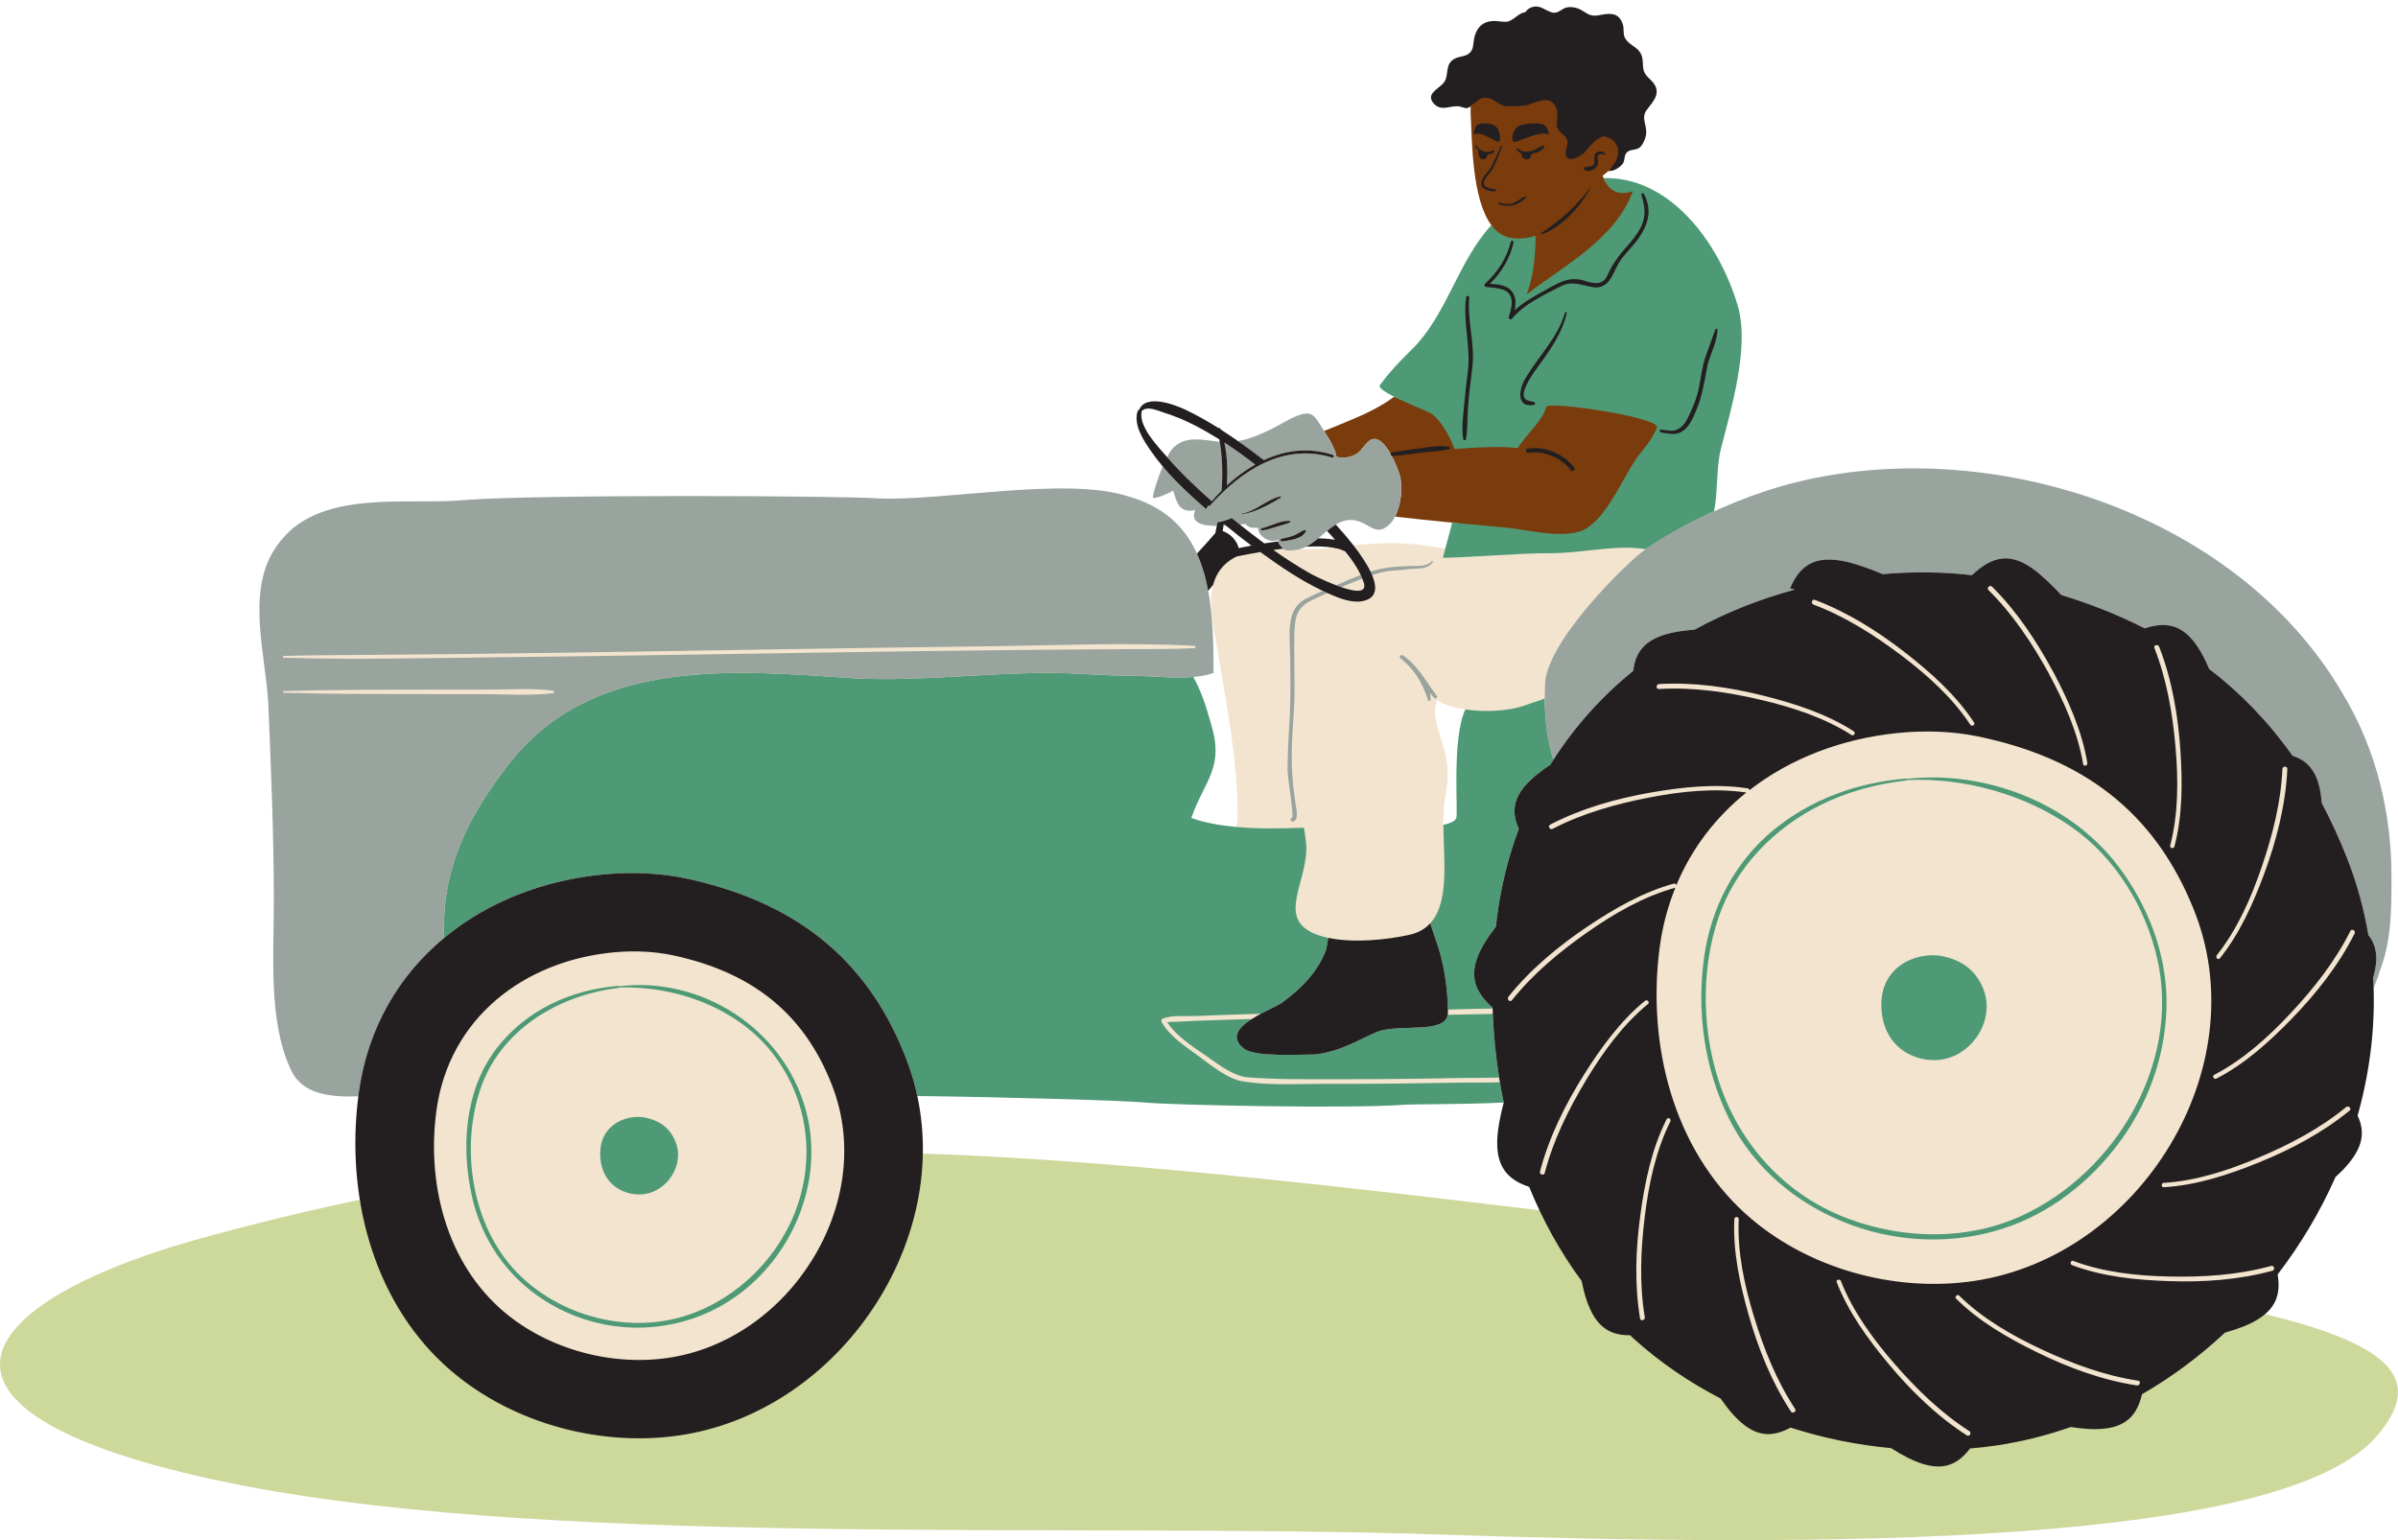 <svg xmlns="http://www.w3.org/2000/svg" width="358" height="230" viewBox="0 0 358 230" fill="none"><path d="M31.38 184.54C-3.845 194.001 -16.592 210.26 31.38 220.849C79.352 231.439 158.974 227.278 215.18 229.168C271.387 231.057 340.702 231.057 354.875 214.419C369.125 197.78 335.326 193.621 239.312 181.889C143.292 170.156 98.971 166.378 31.38 184.54Z" fill="#CDD89B"></path><path d="M355.182 144.724C356.833 140.313 356.833 135.953 356.833 130.906C356.833 121.011 354.349 111.636 349.646 103.787C337.797 83.349 312.687 70.141 285.677 70.141C278.818 70.141 272.213 71.026 266.047 72.771C264.349 73.261 262.557 73.87 260.75 74.552C258.786 75.589 257.151 77.552 254.906 77.865C254.739 77.891 254.62 77.776 254.646 77.604C255.156 74.484 255.953 71.401 256.37 68.266C256.38 68.209 256.443 68.188 256.484 68.209C256.552 67.771 256.635 67.339 256.739 66.927C256.88 66.38 257.031 65.813 257.182 65.229C258.739 59.307 260.875 51.193 259.239 45.688C256.443 36.276 249.349 26.781 239.786 26.781C239.661 26.781 239.271 26.792 239.271 26.792L239.224 26.667C239.172 26.547 239.125 26.422 239.083 26.292L239.036 26.156L239.156 26.073C239.432 25.88 239.703 25.662 239.953 25.417L240.036 25.36H240.114C240.786 25.36 241.375 25.089 241.974 24.505C242.229 24.255 242.276 23.969 242.328 23.636C242.375 23.339 242.427 23.031 242.641 22.745C242.948 22.334 243.422 22.25 243.838 22.172C244.104 22.125 244.354 22.084 244.547 21.969C245.021 21.683 245.354 20.917 245.51 20.297C245.661 19.683 245.536 19.141 245.417 18.615C245.25 17.875 245.073 17.115 245.713 16.271C245.818 16.13 245.927 15.995 246.036 15.854C246.885 14.771 247.62 13.839 246.76 12.604C246.594 12.365 246.385 12.162 246.167 11.943C245.854 11.636 245.526 11.318 245.323 10.88C245.114 10.432 245.094 9.969 245.078 9.521C245.062 9.271 245.052 9.011 245.01 8.766C244.838 7.823 244.307 7.448 243.693 7.016C243.25 6.703 242.792 6.38 242.458 5.823C242.229 5.432 242.213 5 242.203 4.578C242.193 4.271 242.182 3.979 242.099 3.719C241.812 2.865 241.411 2.448 240.755 2.318C240.578 2.281 240.396 2.266 240.203 2.266C239.828 2.266 239.469 2.333 239.125 2.396C238.792 2.464 238.443 2.531 238.094 2.531C237.573 2.531 237.114 2.386 236.651 2.078C235.896 1.568 235.26 1.25 234.443 1.25C234.338 1.25 234.224 1.261 234.109 1.271C233.734 1.307 233.453 1.49 233.156 1.677C232.833 1.886 232.495 2.099 232.047 2.099C231.88 2.099 231.713 2.073 231.542 2.011C231.203 1.901 230.911 1.75 230.63 1.604C230.193 1.375 229.781 1.162 229.307 1.162C229.125 1.162 228.937 1.193 228.734 1.261C228.391 1.375 228.099 1.604 227.864 1.938L227.818 2.011L227.729 2.021C227.245 2.068 226.917 2.318 226.5 2.63C226.213 2.844 225.891 3.089 225.469 3.292C225.255 3.396 224.995 3.448 224.661 3.448C224.396 3.448 224.12 3.417 223.854 3.386C223.672 3.365 223.5 3.344 223.338 3.333C223.255 3.328 223.177 3.328 223.099 3.328C221.521 3.328 220.588 4.151 220.25 5.844C220.213 6.031 220.193 6.219 220.172 6.406C220.114 6.958 220.052 7.526 219.594 7.99C219.177 8.412 218.677 8.526 218.193 8.636C217.901 8.703 217.604 8.766 217.328 8.906C216.432 9.339 216.338 10.026 216.234 10.823C216.156 11.391 216.078 11.985 215.677 12.485C215.463 12.75 215.156 12.995 214.864 13.235C214.364 13.636 213.844 14.057 213.823 14.526C213.807 14.813 213.963 15.115 214.307 15.459C214.63 15.776 214.984 15.917 215.469 15.917C215.776 15.917 216.088 15.86 216.422 15.802C216.766 15.74 217.12 15.677 217.469 15.677C217.687 15.677 217.885 15.703 218.073 15.75C218.193 15.781 218.297 15.818 218.396 15.844C218.594 15.906 218.75 15.953 218.896 15.953C219.068 15.953 219.234 15.891 219.453 15.729L219.781 15.495L219.755 15.896C219.734 16.287 219.729 16.677 219.75 17.058C219.776 17.547 219.797 18.099 219.823 18.698C219.995 22.979 220.281 30.141 222.807 33.511L222.87 33.672L222.76 33.787C220.375 36.391 218.739 39.609 217.156 42.724C215.422 46.146 213.625 49.682 210.823 52.412C208.818 54.365 207.297 56.068 206.167 57.656C206.198 57.787 206.458 58.182 208.224 59.078L208.5 59.219L208.255 59.406C205.948 61.13 202.948 62.427 200.891 63.25C199.87 63.688 198.818 64.115 197.755 64.537L197.604 64.599L197.484 64.406C197.323 64.151 197.161 63.896 197 63.636C196.312 62.526 195.917 61.943 195.114 61.943C194.797 61.943 194.406 62.031 193.911 62.209C193.047 62.521 192.193 62.995 191.37 63.459C190.87 63.74 190.354 64.031 189.844 64.276C188.047 65.141 186.516 65.771 184.854 66.058L184.776 66.068L184.713 66.026C183.859 65.427 182.989 64.844 182.135 64.302L182.062 64.209L182.042 64.146C182.031 64.125 182.021 64.099 181.963 64.099C181.958 64.099 181.958 64.099 181.953 64.099L181.87 64.125L181.797 64.078C180.104 63.016 178.536 62.146 177.005 61.406C176.375 61.104 174.193 60.12 172.396 60.12C171.286 60.12 170.562 60.505 170.245 61.271L170.213 61.349L170.276 61.281C170.562 60.974 170.958 60.823 171.458 60.823C172.104 60.823 172.823 61.084 173.401 61.287C173.578 61.354 173.745 61.412 173.891 61.459C175.38 61.917 176.859 62.531 178.411 63.328C179.614 63.943 180.833 64.641 182.135 65.453L182.208 65.5L182.328 66.188L182.083 66.167L181.989 66.162C181.948 66.156 181.901 66.156 181.859 66.151C181.521 66.115 181.177 66.068 180.828 66.021C180.068 65.917 179.286 65.813 178.526 65.813C177.141 65.813 176.12 66.183 175.323 66.984C175.057 67.25 174.75 67.714 174.411 68.354L174.286 68.599L173.573 67.792C172.187 66.224 169.87 63.604 170.239 61.537C170.245 61.516 170.245 61.495 170.234 61.464L170.203 61.365L170.104 61.386C170.073 61.391 170.042 61.406 170.021 61.464C169.427 63.287 170.667 65.328 171.88 67.099C172.417 67.886 173.026 68.683 173.739 69.531L173.812 69.62L173.766 69.729C173.125 71.229 172.521 73.073 172.266 74.167C172.266 74.167 172.286 74.177 172.344 74.177C172.984 74.177 174.891 73.229 175.036 73.125L175.26 72.933L175.391 73.386C175.828 74.886 176.167 76.073 177.604 76.073C177.838 76.073 178.104 76.042 178.391 75.979L178.755 75.896L178.609 76.24C178.38 76.776 178.37 77.193 178.573 77.511C178.932 78.063 179.969 78.344 181.656 78.359H181.885L181.844 78.584C181.776 78.943 181.703 79.297 181.63 79.646L181.62 79.693L181.594 79.729C181.276 80.12 180.349 81.151 178.844 82.802L178.651 83.016L178.531 82.755C176.557 78.412 173.187 75.63 168.213 74.261C165.844 73.505 162.667 73.136 158.505 73.136C154.031 73.136 149.125 73.552 144.38 73.959C140.141 74.318 136.135 74.656 132.87 74.656C132.292 74.656 131.739 74.646 131.208 74.62C128.391 74.422 116.193 74.271 102.833 74.271C86.599 74.271 74.187 74.484 69.63 74.854C67.536 75.063 65.104 75.063 62.75 75.063H62.614C55.25 75.063 46.906 75.063 42.281 80.62C37.864 85.672 38.76 92.578 39.63 99.255C39.896 101.292 40.146 103.214 40.245 105.063L40.292 106.219C40.698 115.891 41.078 125.031 41.078 134.646C41.078 135.932 41.057 137.276 41.031 138.651C40.916 145.688 40.786 153.667 43.562 159.563C45.078 163.104 48.989 163.557 52.229 163.557C52.651 163.557 53.073 163.552 53.495 163.537L53.719 163.526L53.687 163.75C51.682 179.516 56.458 194.443 66.469 203.672C73.896 210.521 84.713 214.604 95.406 214.604C97.344 214.604 99.276 214.474 101.151 214.208C112.302 212.646 122.677 206.047 129.614 196.12C136.469 186.297 139.078 174.49 136.766 163.719L136.719 163.49H136.953C149.516 163.636 167.859 164.156 170.792 164.448C173.516 164.724 186.651 165.068 197.531 165.068C202.948 165.068 207 164.979 209.239 164.818C210.167 164.75 211.766 164.735 213.797 164.714C216.557 164.688 220.333 164.651 224.484 164.464L224.635 164.495L224.682 164.636L224.687 164.672L224.677 164.714C224.286 166.224 224.005 167.573 223.849 168.724C223.26 173.406 224.568 175.823 228.359 177.068L228.443 177.094L228.474 177.177C230.526 182.24 233.151 186.953 236.276 191.182L236.302 191.214L236.307 191.255C236.474 192.042 236.641 192.75 236.818 193.365C238.031 197.464 239.932 199.208 243.161 199.208H243.427L243.708 199.469C243.812 199.568 243.911 199.667 244.021 199.761C247.818 203.203 252.177 206.208 256.969 208.688L257.01 208.714L257.036 208.75C257.542 209.469 258.016 210.099 258.443 210.615C260.38 212.912 262.141 213.979 263.989 213.979C265 213.979 266.057 213.667 267.224 213.031L267.297 212.99L267.375 213.016C272.229 214.578 277.266 215.604 282.344 216.073L282.391 216.078L282.432 216.099C283.37 216.693 284.234 217.188 285.005 217.578C286.713 218.412 288.141 218.818 289.375 218.818C291.151 218.818 292.609 217.985 293.963 216.203L294.016 216.136L294.099 216.13C295.489 216.011 296.838 215.854 298.109 215.667C301.797 215.115 305.489 214.193 309.078 212.938L309.125 212.922L309.172 212.927C310.193 213.078 311.109 213.177 311.891 213.219C312.167 213.235 312.437 213.24 312.698 213.24C316.719 213.24 318.786 211.724 319.599 208.172L319.62 208.094L319.693 208.052C324.088 205.511 328.245 202.427 332.031 198.88L332.068 198.849L332.109 198.839C333.151 198.537 334.073 198.229 334.838 197.927C339.036 196.224 340.484 194.031 339.844 190.365L339.833 190.281L339.885 190.214C343.338 185.703 346.239 180.818 348.505 175.688L348.521 175.651L348.552 175.625C348.937 175.271 349.302 174.927 349.63 174.594C352.411 171.682 353.062 169.323 351.802 166.693L351.771 166.625L351.786 166.557C353.562 160.255 354.364 153.87 354.172 147.583V147.542L354.182 147.505C354.562 146.578 354.885 145.672 355.182 144.724ZM184.755 123.511C184.75 123.516 184.75 123.526 184.75 123.531L184.713 123.703L184.547 123.688C181.901 123.448 179.687 123.005 177.781 122.328L177.599 122.266L177.667 122.083C178.25 120.448 178.906 119.12 179.484 117.953C180.974 114.943 182.052 112.771 180.573 108.037C179.745 104.995 178.995 103.011 177.984 101.188L177.838 100.927L178.135 100.906C179.276 100.807 180.208 100.63 180.984 100.354C180.979 96.292 180.88 92.021 180.182 88.261L180.167 88.167L180.958 87.24L181.114 87.323C181.109 87.334 181.104 87.349 181.104 87.365C180.385 90.125 181.114 93.511 181.667 96.552C182.995 104.537 184.766 113.401 184.766 121.823C184.766 122.443 184.661 122.995 184.562 123.495C184.625 123.5 184.693 123.5 184.755 123.511ZM186.854 81.667C186.219 81.787 185.583 81.912 184.948 82.042L184.75 82.078L184.719 81.886C184.547 80.823 183.396 79.75 182.484 79.495L182.323 79.448L182.375 79.084C182.406 78.891 182.432 78.698 182.458 78.505L182.479 78.344L183.109 78.313L183.167 78.365C184.604 79.531 185.802 80.474 186.932 81.328L187.286 81.589L186.854 81.667ZM191.005 81.016L190.823 81.037C190.141 81.13 189.458 81.229 188.781 81.334L188.698 81.349L188.635 81.302C187.453 80.427 186.255 79.505 184.974 78.484L184.609 78.193L185.995 78.052L186.062 78.125C186.333 78.438 186.651 78.646 187.338 78.646C187.479 78.646 187.63 78.636 187.802 78.62L188.01 78.599V78.813C188.01 79.808 189.125 80.578 190.078 80.578C190.37 80.578 190.63 80.516 190.859 80.386L191.047 80.714C191.005 80.74 190.984 80.766 190.989 80.834L191.005 81.016ZM217.182 66.604L217.422 67.219L216.75 67.271L216.641 66.912L217.182 66.604ZM199.021 81.792C199.01 81.792 199 81.792 198.995 81.787C198.531 81.834 198.073 81.88 197.614 81.922C196.453 82.042 195.255 82.031 194.057 82C194.047 82.005 194.036 82.005 194.031 82.011L194.005 81.818C194.203 81.766 194.38 81.714 194.51 81.662C194.646 81.604 194.781 81.537 194.917 81.474L194.953 81.453H194.995C195.5 81.427 196.005 81.417 196.516 81.417C196.703 81.417 196.896 81.417 197.088 81.422C197.76 81.438 198.411 81.495 199.026 81.599L199.021 81.792ZM199.281 80.787C198.995 80.745 198.719 80.714 198.489 80.693L198.302 80.672C197.854 80.625 197.38 80.594 196.807 80.584L196.297 80.568L196.687 80.245C196.891 80.073 197.094 79.901 197.297 79.729C197.531 79.531 197.76 79.334 197.995 79.141L198.135 79.026L198.479 79.396C198.578 79.5 198.677 79.609 198.771 79.714L199.802 80.859L199.281 80.787ZM212.682 81.479C208.979 80.865 205.495 81.104 202.073 81.459C202.12 81.516 202.161 81.578 202.208 81.641C202.172 81.641 202.13 81.646 202.094 81.651L201.989 81.662L201.922 81.578C200.948 80.323 199.953 79.193 199.286 78.469L199.13 78.292L199.328 78.172C200.13 77.693 200.885 77.453 201.641 77.453C202.125 77.453 202.625 77.552 203.125 77.745C203.562 77.917 203.937 78.13 204.297 78.339C204.838 78.646 205.307 78.917 205.807 78.917C206.255 78.917 206.698 78.709 207.208 78.261C207.542 77.974 207.838 77.568 208.104 77.063L208.161 76.948L208.297 76.964C210.969 77.266 213.76 77.563 216.823 77.859L217.042 77.88L216.989 78.094C216.75 79.031 216.5 79.959 216.255 80.865L215.911 82.13L215.739 82.104C215.734 82.104 215.729 82.099 215.724 82.099C215.739 82.037 215.755 81.979 215.771 81.917C214.781 81.755 213.766 81.599 212.682 81.479ZM218.937 106.031C217.479 109.094 217.583 115.547 217.641 119.406C217.672 121.235 217.677 122.052 217.573 122.261C217.37 122.761 216.703 123.12 215.521 123.365L215.484 123.375C215.484 123.307 215.484 123.24 215.484 123.177C215.474 121.896 215.51 120.677 215.672 119.594C216.12 116.594 216.417 115.448 215.76 112.537C215.182 110.005 213.588 106.958 214.542 104.578C215.625 105.261 217.13 105.703 218.766 105.948C218.833 105.958 218.901 105.964 218.969 105.969L218.937 106.031Z" fill="#F3E4CF"></path><path d="M251.349 62.214C250.583 64.141 247.198 69.698 246.047 71.24C243.734 74.703 241.021 78.531 237.557 80.073C234.479 81.229 228.963 80.125 225.885 79.74C223 79.479 219.672 78.323 216.802 78.047C213.937 77.771 211.094 77.474 208.271 77.151C209.234 75.307 209.453 72.547 208.953 70.891C208.771 70.292 208.344 69.151 207.765 68.073C207.802 68.089 207.614 67.672 207.609 67.781C207.213 67.084 206.755 66.438 206.265 66.021C205.875 65.682 205.458 65.495 205.036 65.557C204.062 65.703 203.406 67.193 202.646 67.698C201.63 68.375 200.604 68.412 199.536 68.245C199.312 66.927 198.521 65.677 197.682 64.359C198.745 63.932 199.797 63.511 200.818 63.073C202.885 62.245 205.844 60.969 208.135 59.25C210.224 60.313 215.359 57.136 215.703 57.334C217.114 58.146 220.073 62.109 220.901 64.229C220.89 64.24 230.229 58.5 230.239 58.5C234.062 58.209 251.943 60.734 251.349 62.214ZM222.651 33.625C223.474 34.719 223.161 37.016 224.526 37.156C225.651 37.276 226.906 38.459 228.01 38.115C227.963 41.177 227.177 43.516 226.114 46.354C231.937 41.87 243.104 36.542 244.375 27.537C241.989 28.302 240.094 28.328 239.401 26.599C239.349 26.479 239.307 26.354 239.265 26.229C239.552 26.031 239.833 25.802 240.088 25.547C241.005 24.656 242.755 24.948 242.333 21.021C242.333 19.849 240.953 18.047 239.042 18.792C237.135 19.537 235.896 22.375 235.224 21.87C234.536 21.182 236.349 20.011 236.177 19.323C235.833 18.292 234.083 19.823 233.739 18.792C233.568 18.104 234.333 15.656 234.161 14.969C233.474 12.391 231.635 12.438 229.917 12.953C228.885 13.125 226.917 13.906 225.885 13.906C224.682 13.735 223.776 12.276 222.917 12.104C221.542 11.828 220.667 15.016 219.672 15.807C219.635 15.839 219.604 15.86 219.562 15.886C219.542 16.266 219.536 16.662 219.557 17.063C219.776 21.203 219.75 29.75 222.651 33.625Z" fill="#7A3B0D"></path><path d="M223.922 161.625C224.094 162.636 224.281 163.646 224.489 164.651C217.318 164.979 211.427 164.844 209.25 165.005C201.474 165.578 174.932 165.052 170.765 164.636C167.854 164.344 149.364 163.823 136.948 163.677C136.562 161.875 136.042 160.083 135.364 158.313C129.427 142.708 118.161 134.568 102.427 131.188C98.729 130.396 94.526 130.172 90.26 130.568C81.135 131.412 72.745 134.703 66.26 140.104C66.271 139.537 66.276 138.969 66.276 138.396C66.276 129.229 70.026 121.734 75.854 114.234C88.338 97.99 109.573 100.073 127.89 101.323C137.463 101.74 147.036 100.49 156.614 100.49C160.776 100.49 164.526 100.906 168.687 100.906C171.437 100.906 175.088 101.349 178.151 101.094C179.26 103.094 180.01 105.24 180.76 107.984C182.838 114.651 179.927 116.318 177.844 122.151C179.906 122.875 182.182 123.281 184.562 123.495C187.812 123.792 191.265 123.729 194.661 123.609C194.792 124.339 194.906 125.063 194.979 125.792C195.562 131.495 190.078 137.333 196.807 139.651C197.276 139.813 197.771 139.948 198.292 140.057C198.193 140.625 198.094 141.208 197.995 141.813C196.724 145.198 194.187 147.734 191.229 149.854C190.568 150.25 189.406 150.771 188.239 151.391C185.01 151.484 181.781 151.594 178.552 151.729C177.083 151.792 174.937 151.542 173.547 152.141C173.37 152.219 173.338 152.469 173.422 152.625C174.599 154.761 177.088 156.349 179 157.755C180.833 159.099 183.229 161.12 185.552 161.49C189.64 162.151 194.057 161.839 198.182 161.854C204.401 161.875 210.62 161.807 216.838 161.693C219.161 161.651 221.552 161.708 223.922 161.625ZM186.885 152.177C184.927 152.229 182.974 152.287 181.015 152.354C179.364 152.412 177.708 152.474 176.052 152.568C175.588 152.594 174.792 152.578 174.265 152.662C175.635 154.797 178.349 156.49 180.338 157.865C182.073 159.063 184.114 160.708 186.292 160.88C190.713 161.24 195.193 161.162 199.63 161.167C205.594 161.172 211.557 161.115 217.515 160.99C219.578 160.948 221.698 160.984 223.807 160.922C223.307 157.776 222.995 154.599 222.864 151.417C220.625 151.458 218.38 151.5 216.14 151.542C215.64 154.443 208.896 152.849 205.604 154.083C202.646 155.349 200.109 157.042 196.302 157.469C194.187 157.469 187.422 157.891 185.734 156.62C183.594 154.953 184.927 153.422 186.885 152.177ZM227.323 105.448C225.198 106.156 221.76 106.391 218.765 105.948C216.693 110.307 217.734 121.516 217.396 122.193C217.208 122.651 216.5 122.964 215.484 123.177C215.526 128.396 216.406 134.745 213.526 137.875C213.828 138.844 214.156 139.797 214.479 140.74C215.432 143.479 216.083 146.912 216.161 150.766C218.385 150.698 220.614 150.641 222.838 150.615C222.833 150.568 222.833 150.526 222.833 150.479C222.833 150.479 222.828 150.479 222.828 150.484C219.547 147.578 219.25 144.771 221.667 140.766C222.125 140.021 222.693 139.208 223.328 138.37C223.375 137.953 223.417 137.531 223.469 137.115C224.073 132.38 225.187 127.932 226.745 123.787C226.745 123.787 226.745 123.787 226.739 123.787C224.885 119.776 227.255 117.094 231.099 114.438C231.208 114.365 231.328 114.287 231.443 114.214C231.599 113.958 231.76 113.708 231.922 113.453C231.078 110.875 230.625 107.537 230.62 104.328C229.515 104.698 228.417 105.078 227.323 105.448ZM256.208 73.969C256.417 71.552 256.39 69.042 256.927 66.974C258.521 60.776 261.229 51.724 259.422 45.63C256.578 36.057 249.219 26.333 239.401 26.599C240.094 28.333 241.39 29.328 243.776 28.563C241.088 35.74 233.75 39.474 227.922 43.958C228.989 41.115 229.208 38.271 229.255 35.208C228.151 35.557 227.021 35.703 225.89 35.583C224.531 35.443 223.474 34.719 222.651 33.625C222.64 33.636 222.63 33.646 222.62 33.656C217.583 39.141 216.01 47.089 210.687 52.271C209.057 53.859 207.344 55.672 206.015 57.5C205.739 57.875 206.765 58.552 208.135 59.25C210.224 60.313 213.12 61.427 213.458 61.625C214.87 62.443 216.26 64.755 217.083 66.88C217.104 66.938 217.13 66.99 217.151 67.047C220.979 66.76 224.448 66.635 226.594 66.922C227.745 65 230.432 62.693 230.823 60.771C231.073 59.818 247.958 62.359 247.37 63.844C246.599 65.766 245.443 66.922 244.292 68.464C241.979 71.927 239.672 77.703 236.208 79.24C233.13 80.396 228.515 79.24 225.437 78.854C222.552 78.594 219.672 78.323 216.802 78.047C216.469 79.365 216.104 80.667 215.771 81.917C215.646 82.38 215.521 82.844 215.411 83.297C218.651 83.297 226.604 82.604 231.599 82.609C235.885 82.615 240.286 81.51 244.557 81.87C244.943 81.901 245.318 81.953 245.677 82.016C248.953 79.833 252.453 77.932 255.89 76.365C256.042 75.589 256.14 74.787 256.208 73.969ZM289.963 142.787C289.276 142.646 288.495 142.615 287.708 142.693C284.265 143.042 281.401 145.266 280.948 148.823C280.609 151.516 281.323 154.453 283.39 156.323C285.099 157.87 287.604 158.568 289.87 158.229C294.568 157.526 297.864 152.214 296.125 147.766C294.995 144.88 292.89 143.391 289.963 142.787ZM323.443 149.495C323.489 156.688 321.13 163.87 317.01 169.755C312.922 175.589 307.26 180.386 300.562 182.938C292.875 185.859 284.193 185.776 276.469 182.964C268.536 180.068 261.812 174.557 258.052 166.906C254.427 159.521 253.265 151 254.422 142.865C255.458 135.547 258.969 128.74 264.708 124C270.359 119.333 277.26 116.875 284.521 116.261C284.578 116.255 284.614 116.281 284.635 116.318C296.229 114.995 308.823 119.761 316.042 129.104C320.526 134.901 323.396 142.115 323.443 149.495ZM322.099 143.354C320.385 135.583 315.89 128.172 309.338 123.557C302.312 118.604 293.193 116.089 284.63 116.495C284.609 116.531 284.573 116.563 284.521 116.568C280.146 117.068 275.765 118.24 271.812 120.208C264.818 123.688 259.099 129.537 256.557 137.021C253.786 145.172 254.099 154.787 257.083 162.839C260.385 171.766 267.167 178.807 276.156 182.083C284.427 185.094 293.844 185.255 301.917 181.511C315.849 175.057 325.505 158.781 322.099 143.354ZM120.276 165.682C123.292 176.484 118.114 188.464 108.713 194.38C101.963 198.636 93.567 199.438 86.088 196.604C78.208 193.625 72.469 187.214 70.531 178.974C68.791 171.557 69.312 162.849 74.099 156.615C78.526 150.849 85.172 147.802 92.323 147.229C92.385 147.224 92.416 147.25 92.442 147.287C104.771 145.797 116.917 153.615 120.276 165.682ZM115.443 157.427C110.177 150.547 100.922 147.198 92.437 147.469C92.411 147.505 92.375 147.531 92.323 147.537C83.479 148.604 74.833 153.693 71.786 162.443C68.672 171.396 70.411 183.005 77.104 189.953C83.505 196.599 93.948 199.344 102.75 196.359C110.25 193.818 116.417 187.625 119.015 180.136C121.703 172.396 120.458 163.974 115.443 157.427ZM96.38 166.906C95.87 166.797 95.297 166.766 94.708 166.818C92.161 167.057 90.031 168.677 89.672 171.307C89.401 173.297 89.911 175.474 91.427 176.87C92.677 178.026 94.526 178.563 96.208 178.323C99.682 177.839 102.156 173.927 100.901 170.63C100.083 168.484 98.536 167.37 96.38 166.906Z" fill="#4F9A76"></path><path d="M183.177 72.479C183.286 70.333 183.24 68.167 182.792 66.088C184.375 67.115 185.906 68.219 187.396 69.375C185.885 70.224 184.469 71.286 183.177 72.479ZM182.646 78.531C182.781 78.526 182.911 78.516 183.047 78.51C182.927 78.411 182.807 78.312 182.693 78.219C182.677 78.323 182.661 78.427 182.646 78.531ZM180.906 74.854C181.37 74.307 181.859 73.776 182.37 73.266C182.552 70.812 182.505 68.359 182.094 65.974C182.021 65.969 181.948 65.969 181.875 65.958C179.625 65.719 177.031 65 175.182 66.849C174.885 67.146 174.563 67.651 174.24 68.266C176.292 70.615 178.552 72.792 180.906 74.854ZM199.427 78.338C198.974 78.609 198.542 78.938 198.115 79.286C197.677 79.646 197.25 80.026 196.813 80.391C196.229 80.875 195.635 81.323 195 81.641C194.865 81.713 194.724 81.781 194.578 81.838C194.448 81.891 194.26 81.948 194.057 82C193.297 82.198 192.188 82.349 191.693 82.031C191.661 82.016 191.62 81.979 191.568 81.932C191.307 81.708 190.828 81.208 190.797 80.849C190.786 80.724 190.828 80.62 190.953 80.547C189.734 81.245 187.818 80.203 187.818 78.807C186.797 78.911 186.318 78.713 185.917 78.25C185.667 78.276 185.385 78.307 185.094 78.333C184.703 78.026 184.318 77.713 183.932 77.401C183.922 77.396 183.911 77.385 183.901 77.375C183.182 77.661 182.411 77.927 181.75 78C181.719 78.182 181.688 78.37 181.651 78.547C179.448 78.531 177.62 78.057 178.432 76.167C176.063 76.688 175.682 75.078 175.156 73.271C175.01 73.396 171.958 74.901 172.104 74.161C172.323 73.073 172.911 71.245 173.589 69.656C175.531 71.969 177.776 74.047 180.057 76.01C180.167 75.807 180.302 75.609 180.453 75.417C180.401 75.51 180.521 75.635 180.604 75.542C185.276 70.286 191.604 66.083 198.88 68.333C199.135 68.411 199.24 68.021 198.99 67.943C195.37 66.75 191.849 67.24 188.677 68.713C188.646 68.688 188.615 68.667 188.589 68.641C187.359 67.698 186.104 66.766 184.823 65.87C186.5 65.583 188.063 64.922 189.76 64.104C191.089 63.458 192.427 62.536 193.844 62.026C195.729 61.349 196.177 61.948 197.161 63.536C197.333 63.812 197.51 64.088 197.682 64.359C198.521 65.677 199.307 66.927 199.536 68.245C200.604 68.411 201.63 68.375 202.646 67.698C203.401 67.193 204.063 65.703 205.036 65.557C205.458 65.495 205.87 65.682 206.266 66.021C206.755 66.438 207.208 67.083 207.609 67.781C207.604 67.896 207.656 68.021 207.766 68.073C208.339 69.151 208.771 70.292 208.953 70.891C209.453 72.547 209.234 75.307 208.271 77.151C208.01 77.646 207.703 78.083 207.333 78.406C205.573 79.948 204.698 78.557 203.057 77.927C201.651 77.38 200.495 77.693 199.427 78.338ZM191.198 74.333C191.307 74.266 191.234 74.109 191.115 74.135C189.068 74.599 187.505 76.344 185.401 76.713C185.339 76.724 185.365 76.818 185.427 76.807C187.438 76.5 189.469 75.359 191.198 74.333ZM192.583 78.016C192.703 77.958 192.63 77.792 192.521 77.781C191.135 77.713 189.688 78.594 188.349 78.896C188.135 78.943 188.229 79.25 188.438 79.213C189.151 79.104 189.828 78.906 190.51 78.682C191.198 78.453 191.927 78.312 192.583 78.016ZM194.771 79.146C194.224 79.328 193.755 79.734 193.203 79.948C192.599 80.188 191.953 80.323 191.318 80.469C191.063 80.526 191.177 80.896 191.427 80.854C192.495 80.677 194.464 80.495 194.953 79.323C194.995 79.219 194.87 79.109 194.771 79.146ZM349.807 103.693C333.714 75.922 295.411 64.255 265.995 72.588C263.229 73.38 260.151 74.484 256.995 75.87C256.625 76.031 256.26 76.198 255.891 76.365C252.453 77.932 248.953 79.833 245.677 82.016C243.266 83.625 230.401 96.099 230.656 102.547C230.625 103.13 230.615 103.729 230.615 104.328C230.625 107.536 231.078 110.875 231.922 113.453C235.172 108.385 239.198 103.943 243.833 100.177C244.193 96.713 246.313 95.068 250.401 94.333C251.177 94.203 252.057 94.104 252.99 94.031C257.635 91.484 262.667 89.479 267.964 88.047C267.724 87.984 267.479 87.922 267.24 87.87C268.938 83.797 271.677 82.865 276.24 84.026C277.646 84.401 279.307 85 281.057 85.74C285.635 85.344 290.156 85.396 294.385 85.896C297.578 82.891 300.359 82.422 304.073 85.37C305.188 86.281 306.448 87.484 307.724 88.849C312.146 90.203 316.302 91.854 320.182 93.838C324.276 92.458 326.781 93.917 328.984 98.12C329.26 98.656 329.536 99.255 329.807 99.896C334.51 103.495 338.667 107.792 342.255 112.865C345.104 113.771 346.333 116.042 346.615 119.932C348.01 122.547 349.292 125.328 350.448 128.281C351.906 132.01 352.932 135.812 353.578 139.646C354.906 141.307 355.063 143.349 354.292 146C354.323 146.526 354.344 147.052 354.359 147.573C354.714 146.708 355.047 145.792 355.359 144.792C357.026 140.349 357.026 135.906 357.026 130.906C357.026 121.464 354.807 112.021 349.807 103.693ZM180.375 88.224C181.068 91.974 181.177 96.161 181.177 100.49C180.292 100.818 179.26 101 178.151 101.094C175.089 101.349 171.438 100.906 168.688 100.906C164.526 100.906 160.776 100.49 156.615 100.49C147.036 100.49 137.464 101.74 127.891 101.323C109.573 100.073 88.339 97.99 75.854 114.234C70.026 121.734 66.276 129.229 66.276 138.396C66.276 138.969 66.271 139.536 66.26 140.104C59.552 145.687 54.875 153.526 53.552 163.266C53.531 163.417 53.516 163.573 53.495 163.724C49.24 163.875 45 163.417 43.38 159.641C40.052 152.557 40.88 142.562 40.88 134.646C40.88 124.646 40.469 115.068 40.052 105.068C39.635 97.156 36.302 87.156 42.13 80.495C48.375 72.995 61.281 75.495 69.609 74.661C80.016 73.828 125.391 74.016 131.219 74.432C140.797 74.849 159.109 71.161 168.271 74.078C173.719 75.583 176.875 78.651 178.703 82.677C179.469 84.37 180.005 86.234 180.375 88.224ZM82.578 103.146C79.448 102.745 76.188 102.979 73.037 102.984C69.625 102.99 66.219 102.995 62.807 102.995C55.99 103.005 49.172 103.01 42.354 103.198C42.188 103.198 42.188 103.448 42.354 103.453C48.943 103.635 55.531 103.646 62.125 103.651C65.537 103.656 68.943 103.661 72.354 103.661C75.729 103.667 79.229 103.927 82.578 103.505C82.807 103.474 82.807 103.172 82.578 103.146ZM178.313 96.443C168.063 95.896 157.677 96.396 147.417 96.516C136.771 96.641 126.125 96.807 115.479 96.979C94.349 97.318 73.214 97.693 52.073 97.823C48.833 97.844 45.594 97.859 42.354 97.963C42.188 97.969 42.188 98.213 42.354 98.219C52.641 98.542 62.964 98.271 73.255 98.167C83.896 98.062 94.542 97.891 105.188 97.724C126.323 97.396 147.458 97.036 168.594 96.943C171.833 96.927 175.078 96.963 178.313 96.792C178.536 96.776 178.536 96.453 178.313 96.443ZM213.917 83.917C213.979 83.828 213.844 83.729 213.771 83.807C212.917 84.698 211.63 84.479 210.531 84.526C209.474 84.573 208.411 84.62 207.359 84.745C206.422 84.859 205.505 85.078 204.604 85.359C204.693 85.536 204.771 85.713 204.844 85.885C205.323 85.729 205.802 85.583 206.297 85.463C207.599 85.146 208.922 85.198 210.224 84.995C211.536 84.797 213.078 85.172 213.917 83.917ZM200.698 86.87C200.281 87.047 199.865 87.224 199.448 87.401C199.708 87.5 199.964 87.594 200.219 87.682C201.057 87.333 201.896 86.995 202.724 86.661C202.938 86.573 203.151 86.49 203.37 86.406C203.297 86.224 203.224 86.042 203.141 85.865C202.318 86.177 201.505 86.521 200.698 86.87ZM195.026 89.375C193.938 89.922 193.229 90.76 192.875 91.917C192.281 93.87 192.599 96.318 192.615 98.328C192.635 101.177 192.714 104.021 192.552 106.87C192.396 109.625 192.224 112.354 192.219 115.12C192.219 115.943 193.214 122.031 192.896 122.115C192.526 122.203 192.682 122.781 193.057 122.687C193.953 122.464 193.505 120.646 193.417 120.068C192.99 117.318 192.792 114.755 192.849 111.964C192.901 109.167 193.224 106.385 193.26 103.583C193.292 100.734 193.177 97.891 193.229 95.047C193.276 92.693 193.365 90.875 195.641 89.734C196.469 89.323 197.313 88.938 198.167 88.557C197.938 88.453 197.708 88.349 197.479 88.24C196.651 88.599 195.828 88.969 195.026 89.375ZM209.391 97.849C209.13 97.682 208.807 98.088 209.057 98.286C211.172 99.963 212.396 102.026 213.198 104.562C213.26 104.76 213.552 104.724 213.563 104.51C213.573 104.167 213.536 103.823 213.469 103.474C213.672 103.734 213.885 103.99 214.115 104.234C214.307 104.437 214.688 104.156 214.51 103.927C212.922 101.828 211.656 99.312 209.391 97.849Z" fill="#99A49E"></path><path d="M192.917 85.708C194.391 86.641 195.912 87.489 197.479 88.239C197.709 88.349 197.938 88.453 198.167 88.557C198.276 88.609 198.386 88.661 198.495 88.708C199.932 89.338 201.755 90.073 203.365 89.781C205.537 89.385 205.636 87.797 204.839 85.885C204.771 85.713 204.693 85.536 204.604 85.359C203.99 84.083 203.037 82.703 202.073 81.458C201.089 80.192 200.099 79.073 199.427 78.338C198.974 78.609 198.542 78.937 198.115 79.286C198.287 79.474 198.464 79.656 198.63 79.844C198.854 80.088 199.078 80.338 199.307 80.594C198.932 80.541 198.589 80.51 198.323 80.479C197.823 80.427 197.318 80.401 196.813 80.391C196.229 80.875 195.636 81.317 195 81.641C195.693 81.609 196.391 81.594 197.084 81.609C197.724 81.625 198.36 81.682 198.995 81.786C199.255 81.833 199.521 81.885 199.781 81.948C200.151 82.041 200.485 82.208 200.823 82.338C201.724 83.442 202.557 84.614 203.141 85.864C203.224 86.041 203.297 86.224 203.37 86.406C203.443 86.599 203.531 86.786 203.594 86.984C204.125 88.63 202.292 88.391 200.219 87.677C199.964 87.594 199.703 87.495 199.448 87.396C197.672 86.719 195.922 85.828 195.485 85.578C193.636 84.526 191.849 83.359 190.104 82.125C190.594 82.057 191.078 81.989 191.563 81.932C191.307 81.708 190.828 81.208 190.797 80.849C190.115 80.937 189.432 81.036 188.75 81.146C187.511 80.234 186.292 79.291 185.094 78.333C184.703 78.026 184.318 77.713 183.932 77.401C183.922 77.391 183.912 77.385 183.896 77.375C183.182 77.661 182.412 77.927 181.75 78C181.714 78.182 181.682 78.364 181.651 78.547C181.584 78.901 181.511 79.255 181.438 79.609C181.094 80.031 180.042 81.203 178.698 82.672C179.469 84.37 180.005 86.234 180.37 88.224C180.62 87.932 180.865 87.646 181.104 87.359C181.537 85.692 182.49 84.255 184.323 83.25C184.417 83.203 184.511 83.161 184.604 83.114C184.604 83.109 184.604 83.109 184.61 83.104C184.615 83.104 184.62 83.104 184.625 83.104C185.797 82.859 186.969 82.635 188.146 82.437C189.709 83.573 191.292 84.677 192.917 85.708ZM184.906 81.854C184.719 80.713 183.511 79.578 182.537 79.312C182.573 79.052 182.615 78.791 182.651 78.531C182.662 78.427 182.677 78.323 182.693 78.219C182.813 78.312 182.927 78.411 183.047 78.51C184.287 79.521 185.542 80.521 186.823 81.479C186.182 81.599 185.542 81.724 184.906 81.854ZM216.162 150.765C216.162 150.896 216.172 151.026 216.172 151.161C216.172 151.297 216.162 151.422 216.141 151.542C215.641 154.443 208.896 152.849 205.604 154.083C202.646 155.349 200.11 157.042 196.302 157.469C194.188 157.469 187.422 157.89 185.735 156.62C183.594 154.953 184.927 153.422 186.886 152.177C187.318 151.901 187.781 151.64 188.24 151.39C189.406 150.771 190.568 150.25 191.229 149.854C194.188 147.734 196.724 145.198 197.995 141.812C198.094 141.208 198.193 140.625 198.292 140.057C202.042 140.849 206.932 140.37 210.391 139.609C211.755 139.307 212.766 138.703 213.526 137.875C213.828 138.844 214.156 139.797 214.479 140.739C215.432 143.479 216.084 146.911 216.162 150.765ZM354.36 147.573C354.344 147.052 354.323 146.526 354.292 146C355.063 143.349 354.906 141.307 353.578 139.646C352.932 135.812 351.906 132.01 350.448 128.281C349.292 125.323 348.011 122.547 346.615 119.932C346.334 116.041 345.104 113.771 342.255 112.864C338.667 107.791 334.511 103.495 329.807 99.896C329.537 99.255 329.261 98.656 328.985 98.12C326.781 93.916 324.276 92.458 320.182 93.838C316.302 91.854 312.146 90.203 307.724 88.849C306.448 87.484 305.188 86.281 304.073 85.37C300.36 82.422 297.578 82.891 294.386 85.896C290.156 85.396 285.636 85.344 281.057 85.739C279.307 85 277.646 84.401 276.24 84.026C271.677 82.864 268.938 83.797 267.24 87.87C267.479 87.922 267.724 87.984 267.964 88.047C262.667 89.479 257.636 91.484 252.99 94.031C252.057 94.104 251.177 94.203 250.401 94.333C246.313 95.067 244.193 96.713 243.834 100.172C239.198 103.937 235.172 108.385 231.922 113.453C231.761 113.708 231.599 113.958 231.443 114.213C231.328 114.286 231.209 114.364 231.099 114.437C227.255 117.094 224.886 119.776 226.74 123.786C226.74 123.786 226.745 123.786 226.745 123.781C225.188 127.932 224.073 132.38 223.469 137.114C223.417 137.531 223.375 137.948 223.328 138.37C222.693 139.208 222.125 140.021 221.662 140.76C219.25 144.771 219.547 147.578 222.828 150.484C222.828 150.479 222.828 150.479 222.834 150.479C222.834 150.521 222.834 150.568 222.839 150.614C222.844 150.88 222.854 151.151 222.865 151.417C222.995 154.599 223.307 157.776 223.802 160.917C223.844 161.156 223.886 161.385 223.922 161.62C224.094 162.635 224.281 163.646 224.49 164.646C224.49 164.651 224.49 164.656 224.49 164.661C224.11 166.125 223.818 167.505 223.656 168.693C223.078 173.297 224.271 175.922 228.292 177.245C230.313 182.229 232.917 186.953 236.12 191.292C236.276 192.057 236.448 192.771 236.63 193.417C237.849 197.526 239.766 199.469 243.349 199.396C243.531 199.562 243.703 199.734 243.886 199.901C247.776 203.422 252.167 206.417 256.88 208.854C257.365 209.547 257.839 210.182 258.292 210.734C261.193 214.172 263.834 215.094 267.313 213.193C272.188 214.76 277.245 215.792 282.323 216.26C283.245 216.838 284.12 217.344 284.917 217.745C288.938 219.708 291.709 219.479 294.115 216.312C295.464 216.203 296.802 216.047 298.13 215.849C301.922 215.281 305.599 214.354 309.141 213.109C310.125 213.255 311.052 213.359 311.88 213.406C316.406 213.604 318.86 212.234 319.781 208.213C324.25 205.635 328.401 202.536 332.162 199.015C333.172 198.724 334.104 198.417 334.912 198.104C339.016 196.432 340.709 194.219 340.031 190.323C343.479 185.828 346.396 180.927 348.677 175.76C349.068 175.406 349.438 175.057 349.766 174.724C352.49 171.875 353.318 169.411 351.969 166.604C353.709 160.422 354.557 154.005 354.36 147.573ZM330.943 142.651C334.026 138.792 336.099 134.036 337.682 129.39C339.281 124.703 340.521 119.807 340.745 114.844C340.766 114.37 341.5 114.37 341.479 114.844C341.229 120.208 339.86 125.552 337.995 130.568C336.349 134.984 334.37 139.417 331.406 143.114C331.141 143.443 330.688 142.979 330.943 142.651ZM322.344 96.583C324.261 101.5 325.167 106.844 325.516 112.099C325.834 116.854 325.839 121.786 324.62 126.427C324.516 126.833 323.886 126.661 323.995 126.255C325.224 121.526 325.209 116.422 324.787 111.578C324.354 106.557 323.479 101.489 321.636 96.776C321.459 96.338 322.172 96.146 322.344 96.583ZM297.391 87.609C301.084 91.271 303.99 95.666 306.459 100.219C306.469 100.234 306.479 100.239 306.49 100.255C308.755 104.547 310.823 109.114 311.62 113.937C311.688 114.344 311.063 114.521 310.995 114.109C310.193 109.344 308.162 104.833 305.88 100.609C305.875 100.594 305.875 100.583 305.87 100.573C303.401 96.083 300.526 91.745 296.875 88.13C296.537 87.797 297.057 87.276 297.391 87.609ZM270.943 89.583C275.755 91.401 280.203 94.182 284.255 97.323C288.151 100.344 291.979 103.739 294.709 107.896C294.938 108.25 294.375 108.573 294.146 108.224C291.474 104.166 287.688 100.771 283.834 97.864C279.818 94.828 275.479 92.073 270.75 90.291C270.307 90.13 270.5 89.416 270.943 89.583ZM247.672 102.156C252.854 101.854 258.13 102.614 263.151 103.864C267.849 105.036 272.641 106.568 276.745 109.203C277.094 109.427 276.771 109.989 276.417 109.765C272.37 107.172 267.615 105.63 262.969 104.531C257.979 103.354 252.807 102.588 247.672 102.896C247.198 102.922 247.203 102.187 247.672 102.156ZM236.766 161.333C234.167 165.651 231.891 170.255 230.62 175.151C230.5 175.609 229.787 175.417 229.906 174.958C231.245 169.849 233.646 164.984 236.453 160.526C238.985 156.5 241.875 152.495 245.578 149.463C245.901 149.203 246.365 149.656 246.042 149.927C242.255 153.031 239.276 157.161 236.766 161.333ZM249.37 167.469C247.198 171.807 246.151 176.786 245.563 181.573C244.943 186.573 244.724 191.713 245.552 196.703C245.63 197.167 244.917 197.364 244.844 196.896C244.005 191.818 244.193 186.568 244.886 181.479C245.547 176.594 246.573 171.578 248.813 167.14C249 166.765 249.557 167.099 249.37 167.469ZM247.74 141.745C248.156 138.458 248.974 135.39 250.12 132.552C250.099 132.562 250.084 132.578 250.057 132.583C245.344 133.885 240.932 136.453 236.953 139.239C232.823 142.13 228.875 145.417 225.719 149.37C225.427 149.745 224.906 149.219 225.198 148.849C228.5 144.729 232.672 141.271 237.047 138.338C241 135.693 245.266 133.219 249.886 131.958C250.084 131.906 250.219 132.026 250.271 132.177C252.584 126.63 256.198 121.984 260.719 118.354C255.943 117.64 250.901 118.187 246.188 119.104C241.245 120.062 236.292 121.443 231.802 123.776C231.386 123.995 231.011 123.354 231.432 123.14C236.125 120.713 241.334 119.239 246.516 118.344C251.245 117.526 256.167 117 260.943 117.734C261.11 117.76 261.177 117.875 261.172 118.005C267.287 113.25 274.985 110.307 283.328 109.463C287.49 109.041 291.599 109.219 295.224 109.963C310.625 113.13 321.703 120.984 327.651 136.182C336.807 159.604 319.448 187.594 294.724 191.292C282.792 193.078 269.573 189.39 260.589 181.255C249.714 171.406 245.943 155.937 247.74 141.745ZM267.36 210.776C264.464 206.364 262.459 201.323 261.026 196.26C259.729 191.682 258.693 186.849 258.922 182.057C258.943 181.64 259.589 181.64 259.573 182.057C259.349 186.948 260.422 191.927 261.839 196.578C263.307 201.401 265.209 206.177 267.995 210.401C268.255 210.802 267.62 211.172 267.36 210.776ZM293.636 214.354C289.188 211.5 285.307 207.719 281.938 203.672C278.87 199.984 275.959 195.989 274.209 191.489C274.052 191.099 274.682 190.932 274.834 191.318C276.604 195.838 279.61 199.948 282.771 203.594C286.073 207.396 289.745 210.989 294.005 213.719C294.401 213.974 294.031 214.609 293.636 214.354ZM319.005 206.896C313.787 206.099 308.709 204.213 303.985 201.885C299.714 199.786 295.448 197.328 292.042 193.953C291.745 193.656 292.203 193.198 292.5 193.495C295.985 196.927 300.417 199.463 304.818 201.521C309.38 203.656 314.203 205.432 319.198 206.187C319.667 206.26 319.469 206.969 319.005 206.896ZM339.25 189.765C334.245 191.14 328.927 191.5 323.755 191.318C318.917 191.151 313.906 190.656 309.349 188.932C308.959 188.786 309.125 188.156 309.521 188.302C314.016 189.995 318.985 190.526 323.755 190.63C328.88 190.745 334.099 190.422 339.057 189.052C339.516 188.927 339.709 189.64 339.25 189.765ZM350.766 165.854C346.724 169.172 342 171.667 337.167 173.625C332.677 175.443 327.906 177.015 323.037 177.297C322.615 177.318 322.62 176.667 323.037 176.646C327.823 176.359 332.589 174.802 336.985 172.958C341.677 170.995 346.302 168.583 350.245 165.338C350.61 165.036 351.136 165.557 350.766 165.854ZM351.521 139.406C349.151 144.125 345.787 148.38 342.12 152.156C338.802 155.568 335.146 158.88 330.891 161.073C330.516 161.265 330.188 160.703 330.563 160.51C334.906 158.26 338.682 154.838 342 151.281C345.443 147.594 348.62 143.562 350.886 139.036C351.094 138.609 351.729 138.984 351.521 139.406ZM135.365 158.312C129.427 142.708 118.162 134.568 102.427 131.187C98.729 130.396 94.526 130.172 90.261 130.568C81.136 131.411 72.745 134.703 66.261 140.104C59.552 145.687 54.875 153.526 53.552 163.265C53.532 163.417 53.516 163.573 53.495 163.724C51.662 178.104 55.412 193.739 66.334 203.812C75.459 212.219 88.943 216.114 101.172 214.396C124.641 211.104 141.828 186.417 136.948 163.682C136.563 161.875 136.042 160.083 135.365 158.312ZM99.578 202.807C90.74 204.047 80.99 201.234 74.396 195.156C66.417 187.797 63.735 176.333 65.156 165.849C67.042 152.005 78.276 143.453 91.693 142.213C94.771 141.932 97.813 142.094 100.485 142.667C111.854 145.109 119.995 150.989 124.292 162.271C130.912 179.656 117.886 200.234 99.578 202.807ZM221.188 27.047C221.417 26.265 222.24 25.63 222.62 24.916C223.182 23.88 223.625 22.786 224.12 21.713C224.162 21.63 224.307 21.692 224.271 21.781C223.761 23.052 223.354 24.521 222.537 25.646C222.235 26.062 221.844 26.448 221.62 26.911C221.047 28.088 222.74 28.177 223.261 28.281C223.432 28.317 223.375 28.552 223.219 28.567C222.287 28.651 220.86 28.192 221.188 27.047ZM220.031 20.088C220.031 20.088 220.052 18.849 220.719 18.562C221.38 18.276 222.834 18.422 223.349 18.906C223.865 19.396 224.151 20.942 223.776 21.166C223.406 21.39 221.084 19.396 220.031 20.088ZM231.229 20.088C229.755 19.396 226.516 21.39 225.995 21.166C225.479 20.942 225.875 19.396 226.599 18.906C227.318 18.422 229.339 18.276 230.271 18.562C231.198 18.849 231.229 20.088 231.229 20.088ZM226.167 30.224C226.709 29.942 227.193 29.495 227.781 29.328C227.854 29.312 227.891 29.39 227.849 29.442C226.818 30.661 225.188 31.041 223.745 30.484C223.599 30.427 223.656 30.198 223.807 30.25C224.594 30.505 225.401 30.62 226.167 30.224ZM237.334 28.12C237.37 28.073 237.448 28.114 237.417 28.166C235.807 30.969 233.302 33.838 230.188 34.995C230.063 35.041 229.995 34.854 230.099 34.786C232.979 32.937 235.261 30.854 237.334 28.12ZM220.75 22.453C220.511 22.255 220.318 22.026 220.219 21.807C220.167 21.692 220.334 21.588 220.396 21.708C220.896 22.698 222.141 22.932 223.052 22.406C223.104 22.375 223.156 22.432 223.13 22.479C222.917 22.922 222.526 23.067 222.099 23.041C222.047 23.437 221.807 23.791 221.386 23.791C220.813 23.791 220.641 23 220.75 22.453ZM227.162 22.916C226.87 22.807 226.615 22.62 226.443 22.317C226.37 22.192 226.547 22.047 226.641 22.161C227.214 22.828 228.099 22.713 228.854 22.474C229.396 22.302 229.875 21.875 230.406 21.739C230.495 21.719 230.552 21.797 230.542 21.875C230.453 22.531 229.287 22.864 228.646 22.979C228.604 23.401 228.365 23.791 227.922 23.791C227.375 23.791 227.104 23.396 227.162 22.916ZM238.031 24.317C238.11 23.844 237.87 23.333 238.229 22.922C238.563 22.547 239.281 22.453 239.604 22.89C239.636 22.937 239.625 23.026 239.584 23.057C239.594 23.052 239.547 23.151 239.568 23.109C239.537 23.177 239.453 23.156 239.448 23.099C239.438 23.094 239.432 23.094 239.412 23.078C239.37 23.047 239.323 23.026 239.271 23.021C239.12 22.995 238.969 22.974 238.823 23.031C238.266 23.239 238.63 23.958 238.578 24.39C238.479 25.213 237.099 25.958 236.485 25.26C236.422 25.187 236.427 25.083 236.511 25.036C236.964 24.776 237.917 25.031 238.031 24.317ZM218.021 15.932C216.74 15.594 215.307 16.713 214.172 15.588C212.641 14.068 214.755 13.323 215.526 12.364C216.432 11.239 215.568 9.547 217.24 8.729C218.005 8.359 218.839 8.484 219.459 7.854C220.016 7.286 219.917 6.521 220.063 5.807C220.432 3.974 221.511 3.047 223.349 3.14C223.979 3.172 224.823 3.39 225.386 3.12C226.38 2.635 226.813 1.922 227.709 1.828C227.943 1.484 228.266 1.213 228.677 1.078C229.875 0.682 230.552 1.484 231.599 1.828C232.688 2.187 233.084 1.182 234.089 1.078C235.156 0.969 235.922 1.354 236.761 1.917C238.209 2.89 239.25 1.823 240.797 2.13C241.604 2.286 242.011 2.854 242.276 3.656C242.5 4.318 242.261 5.114 242.62 5.719C243.386 6.995 244.886 6.995 245.198 8.729C245.323 9.427 245.193 10.14 245.495 10.797C245.823 11.495 246.495 11.88 246.917 12.489C247.974 14.015 246.781 15.172 245.865 16.385C244.849 17.734 246.078 18.802 245.693 20.344C245.547 20.937 245.203 21.791 244.641 22.13C244.094 22.458 243.229 22.271 242.792 22.859C242.38 23.406 242.662 24.099 242.104 24.64C241.396 25.333 240.745 25.557 240.089 25.547C241.005 24.656 241.646 23.5 241.568 22.578C241.568 21.406 240.573 20.495 239.427 20.349C238.016 20.724 237.084 22.245 236.412 22.922C236.412 22.922 236.406 22.922 236.406 22.927L236.401 23C236.391 22.984 236.386 22.963 236.375 22.948C235.844 23.302 234.677 24.114 234.005 23.609C233.318 22.922 234.177 21.713 234.005 21.026C233.662 19.995 232.802 19.995 232.459 18.963C232.287 18.276 232.63 17.245 232.459 16.557C231.771 13.974 229.709 15.182 227.99 15.698C226.959 15.87 225.927 15.87 224.896 15.87C223.693 15.698 223.177 14.838 222.318 14.666C220.943 14.39 220.667 15.015 219.672 15.807C219.636 15.838 219.599 15.859 219.563 15.885C218.948 16.328 218.682 16.109 218.021 15.932ZM180.453 75.416C180.401 75.51 180.521 75.635 180.604 75.541C185.276 70.286 191.604 66.083 198.88 68.333C199.136 68.411 199.24 68.021 198.99 67.942C195.37 66.745 191.849 67.239 188.677 68.713C188.646 68.687 188.615 68.666 188.589 68.641C187.36 67.698 186.104 66.766 184.823 65.864C183.974 65.271 183.11 64.698 182.24 64.135C182.229 64.12 182.224 64.099 182.219 64.078C182.162 63.927 182.016 63.88 181.896 63.916C180.334 62.937 178.729 62.026 177.084 61.234C175.5 60.474 171.084 58.745 170.068 61.198C169.969 61.213 169.88 61.276 169.839 61.406C169.188 63.396 170.656 65.656 171.719 67.208C172.297 68.052 172.927 68.864 173.589 69.656C175.531 71.969 177.776 74.047 180.057 76.016C180.167 75.807 180.302 75.609 180.453 75.416ZM187.396 69.375C185.886 70.224 184.469 71.286 183.177 72.479C183.287 70.333 183.24 68.166 182.792 66.088C184.375 67.114 185.906 68.219 187.396 69.375ZM174.24 68.266C174.198 68.213 174.151 68.166 174.11 68.114C172.854 66.666 170.037 63.755 170.427 61.568C170.438 61.51 170.427 61.458 170.417 61.411C171.245 60.526 172.922 61.359 173.834 61.641C175.391 62.125 176.865 62.75 178.323 63.495C179.589 64.146 180.823 64.859 182.031 65.614C182.057 65.734 182.073 65.854 182.094 65.974C182.5 68.364 182.552 70.812 182.37 73.266C181.86 73.776 181.37 74.307 180.906 74.854C178.552 72.791 176.292 70.614 174.24 68.266ZM191.198 74.333C189.469 75.359 187.438 76.5 185.427 76.807C185.365 76.817 185.339 76.724 185.401 76.713C187.505 76.344 189.068 74.599 191.115 74.135C191.235 74.109 191.307 74.266 191.198 74.333ZM188.349 78.896C189.688 78.594 191.136 77.713 192.521 77.781C192.63 77.791 192.703 77.958 192.584 78.016C191.927 78.312 191.198 78.453 190.511 78.682C189.828 78.906 189.151 79.104 188.438 79.213C188.229 79.25 188.136 78.942 188.349 78.896ZM191.318 80.469C191.953 80.323 192.599 80.187 193.203 79.948C193.755 79.734 194.224 79.328 194.771 79.146C194.87 79.109 194.995 79.219 194.953 79.323C194.464 80.495 192.495 80.677 191.427 80.854C191.177 80.896 191.063 80.526 191.318 80.469ZM216.396 67.047C214.849 67.474 213.115 67.442 211.516 67.677C210.307 67.859 209.099 68.052 207.875 68.094C207.834 68.094 207.797 68.088 207.766 68.073C207.656 68.021 207.604 67.896 207.61 67.781C207.615 67.672 207.672 67.567 207.802 67.552C209.38 67.302 210.964 67.088 212.547 66.87C213.807 66.698 215.146 66.453 216.396 66.755C216.542 66.791 216.537 67.005 216.396 67.047ZM237.995 42.911C236.125 42.656 234.807 41.812 232.917 42.797C230.531 44.036 227.422 45.479 225.729 47.604C225.547 47.833 225.162 47.588 225.25 47.328C225.703 45.948 226.229 43.854 224.38 43.26C223.563 43 222.714 42.932 221.86 42.849C221.646 42.828 221.49 42.573 221.672 42.401C223.531 40.703 224.953 38.573 225.547 36.109C225.61 35.838 226.021 35.953 225.964 36.224C225.427 38.594 224.151 40.677 222.448 42.375C223.526 42.453 224.823 42.557 225.552 43.333C226.36 44.187 226.349 45.286 226.115 46.354C227.474 45.062 229.281 44.125 230.865 43.239C232.823 42.141 234.396 41.203 236.636 41.953C237.729 42.312 239.177 42.63 239.844 41.375C240.104 40.88 240.302 40.344 240.594 39.864C241.162 38.927 241.776 38.062 242.495 37.239C243.547 36.036 244.787 34.687 245.281 33.13C245.724 31.719 245.474 30.484 245.037 29.109C244.969 28.89 245.302 28.75 245.412 28.953C246.688 31.344 246.099 33.5 244.589 35.635C243.688 36.906 242.479 37.969 241.662 39.291C241.141 40.146 240.787 41.307 240.12 42.052C239.584 42.656 238.823 43.021 237.995 42.911ZM227.875 57.552C227.682 58 227.339 58.719 227.5 59.224C227.714 59.896 228.453 59.88 229.021 60.036C229.219 60.094 229.24 60.416 229.021 60.458C226.354 60.979 226.755 58.198 227.625 56.682C229.584 53.281 232.511 50.557 233.646 46.682C233.693 46.516 233.943 46.583 233.906 46.75C233.235 49.666 231.516 52.151 229.776 54.531C229.084 55.484 228.354 56.469 227.875 57.552ZM247.985 64.166C248.62 64.187 249.578 64.458 250.172 64.234C251.037 63.911 251.531 63.281 251.927 62.495C252.667 61.021 253.302 59.541 253.63 57.916C253.959 56.307 254.115 54.646 254.682 53.099C255.156 51.802 255.62 50.5 256.084 49.198C256.141 49.031 256.401 49.047 256.401 49.239C256.349 51.266 255.182 53.031 254.823 54.995C254.448 57.047 254.13 59.083 253.334 61.021C252.901 62.068 252.349 63.51 251.417 64.224C250.224 65.141 249.349 64.75 247.985 64.583C247.729 64.552 247.714 64.161 247.985 64.166ZM219.787 55.083C219.516 57.083 219.287 59.088 219.141 61.104C219.037 62.588 219.125 64.141 218.849 65.604C218.813 65.797 218.485 65.802 218.448 65.604C218.167 63.969 218.438 62.166 218.584 60.526C218.729 58.849 218.912 57.177 219.13 55.51C219.615 51.766 218.375 48.13 218.87 44.422C218.906 44.125 219.375 44.109 219.344 44.422C219.031 48.01 220.271 51.489 219.787 55.083ZM227.927 67.666L227.807 67.041C231.323 66.364 234.193 68.536 235.172 70.062L234.636 70.411C233.682 68.922 230.969 67.083 227.927 67.666Z" fill="#231F20"></path></svg>